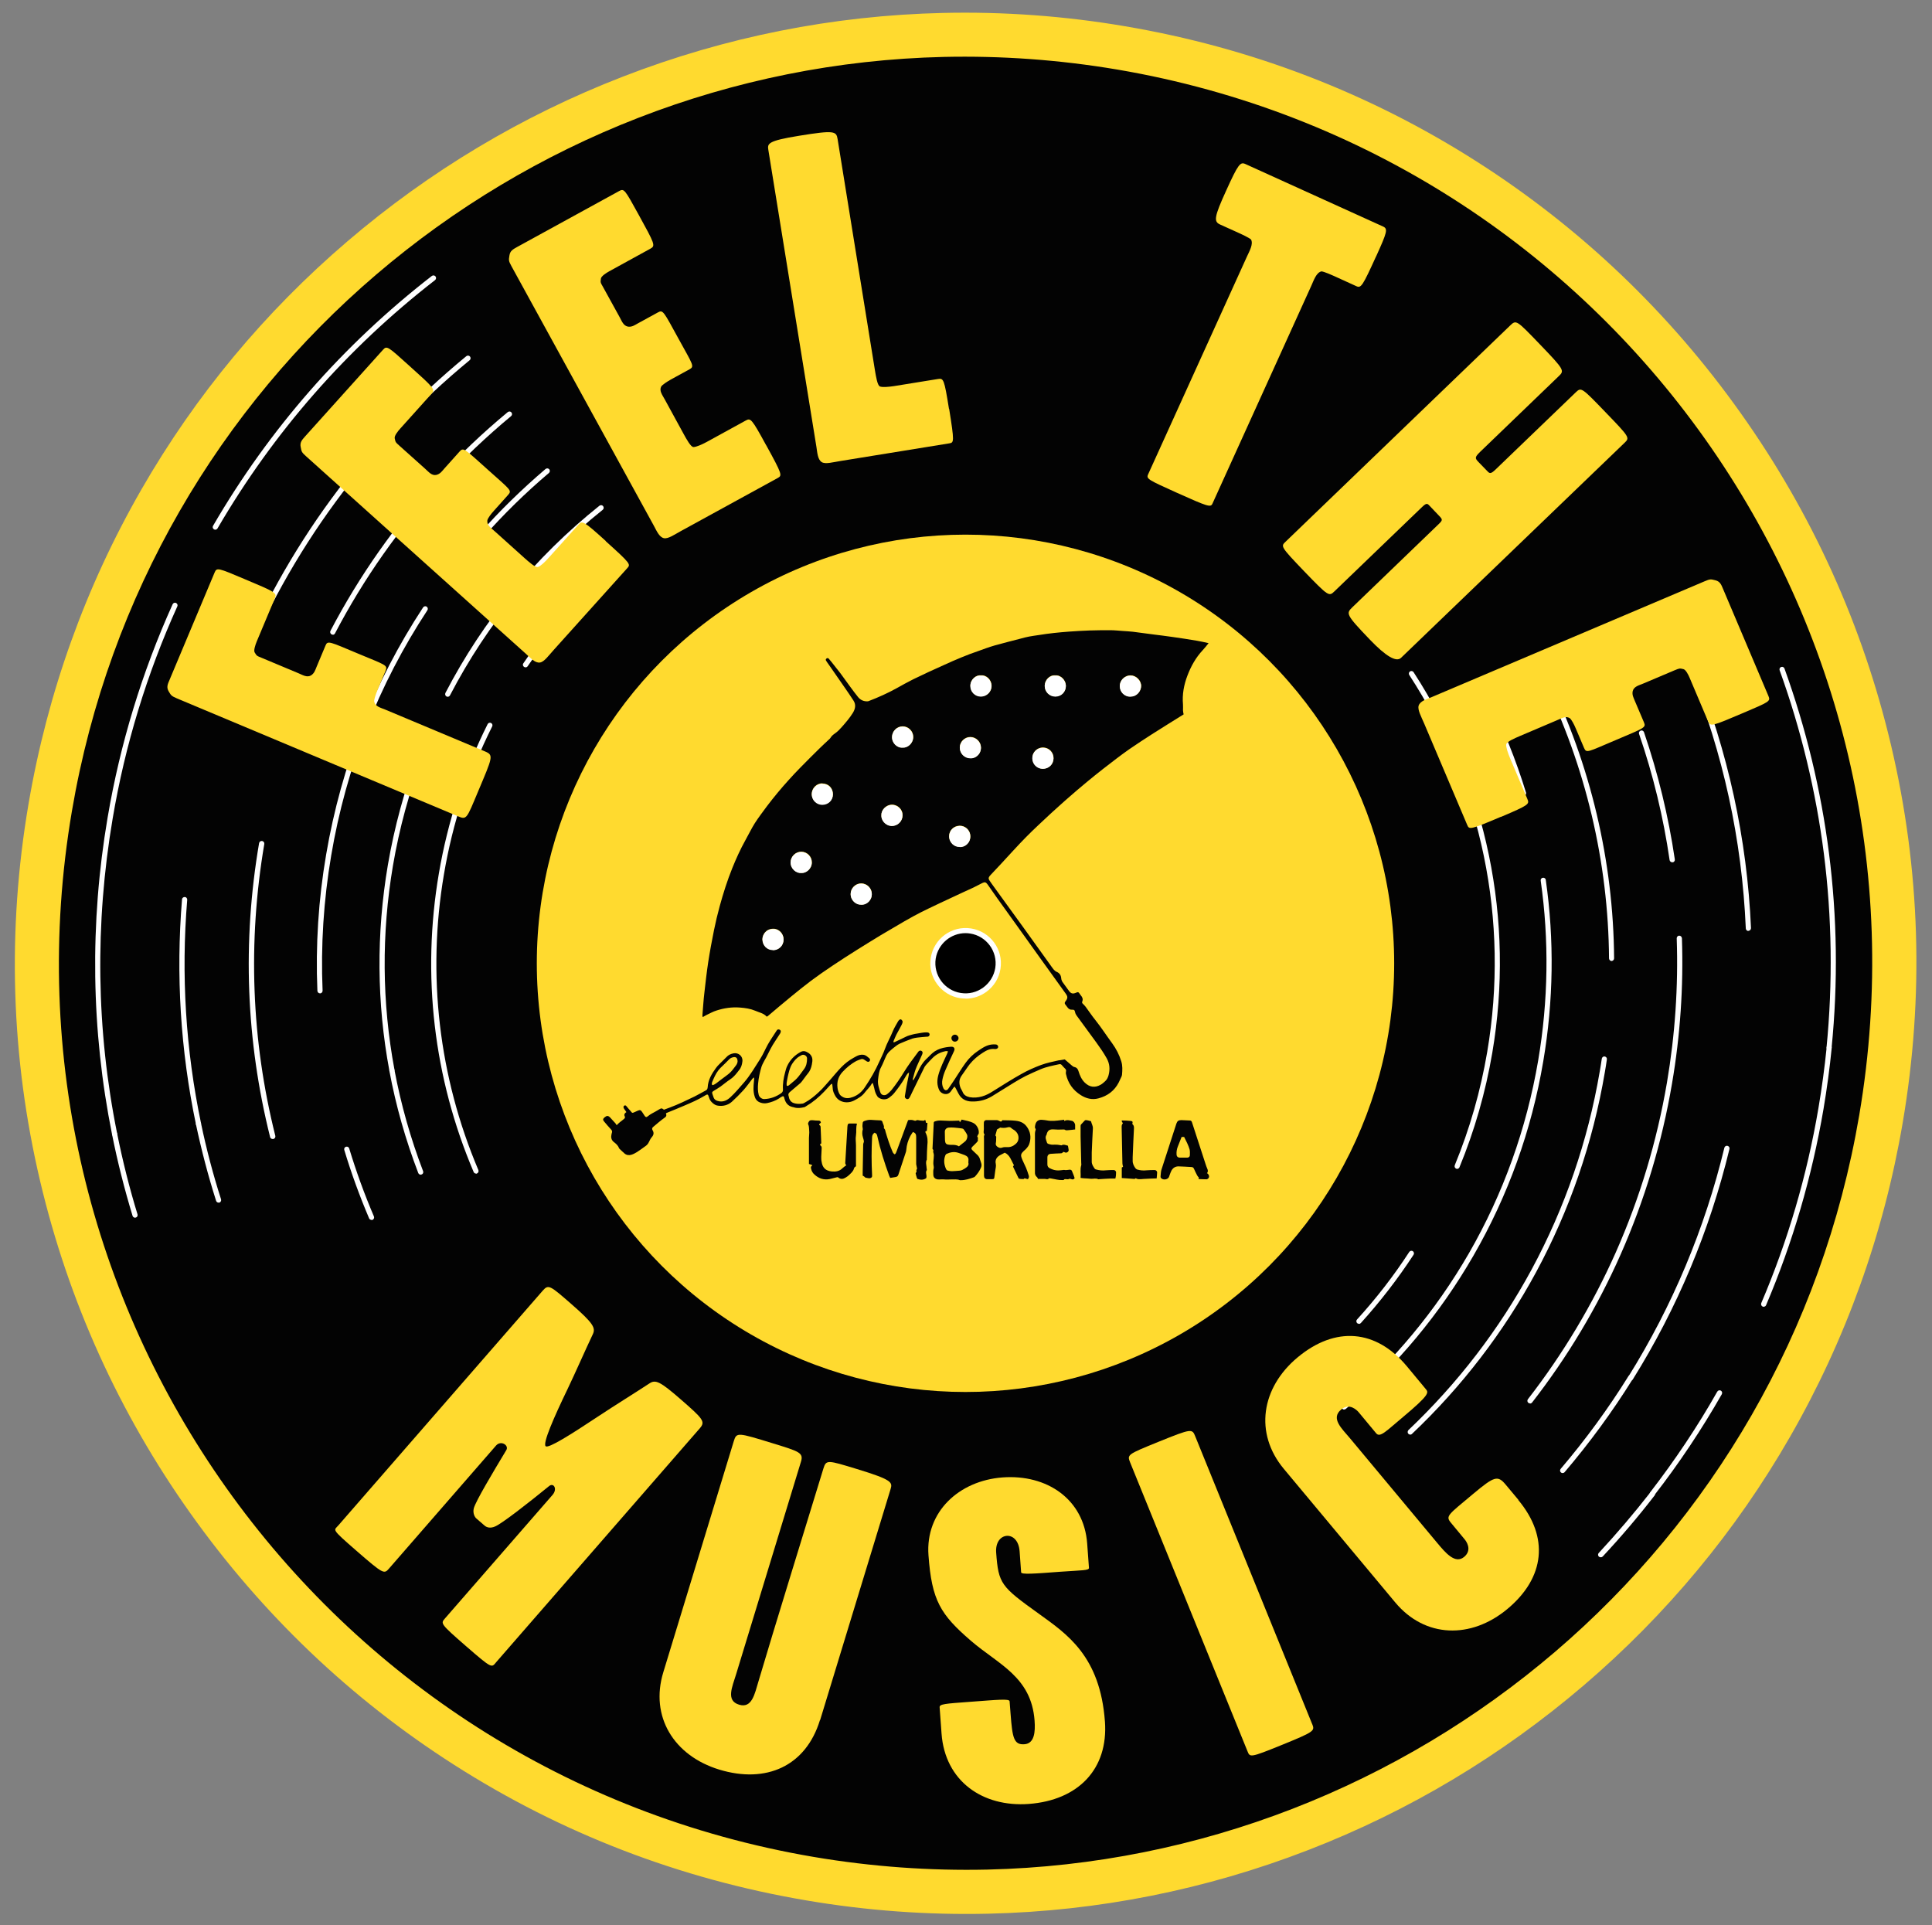 <?xml version="1.0" encoding="UTF-8"?><svg id="Layer_1" xmlns="http://www.w3.org/2000/svg" viewBox="0 0 152.42 151.87"><rect x="0" y="0" width="152.42" height="151.87" fill="#808080" stroke="none"/><defs><style>.cls-1{fill:#030303;}.cls-1,.cls-2,.cls-3,.cls-4{stroke-width:0px;}.cls-2{fill:#000;}.cls-3{fill:#ffda2f;}.cls-4{fill:#fff;}</style></defs><path class="cls-1" d="M77.93,149.24c-4.67.11-9.39-.24-14.03-1.03-9.75-1.66-18.88-5.18-27.14-10.46-7.98-5.1-14.82-11.62-20.32-19.38-5.5-7.76-9.4-16.37-11.57-25.59-2.25-9.54-2.55-19.33-.9-29.08,1.46-8.6,4.39-16.76,8.7-24.25,4.16-7.24,9.51-13.67,15.89-19.13C41.36,9.39,57.66,3.14,74.42,2.75c4.67-.11,9.39.24,14.03,1.03,9.75,1.66,18.88,5.18,27.14,10.46,7.98,5.1,14.82,11.62,20.32,19.38,5.5,7.76,9.4,16.37,11.57,25.59,2.25,9.54,2.55,19.33.9,29.08-1.46,8.6-4.39,16.76-8.7,24.25-4.16,7.24-9.51,13.67-15.89,19.13-12.82,10.96-29.11,17.21-45.88,17.59Z"/><path class="cls-3" d="M74.46,4.49c4.51-.1,9.09.22,13.7,1,38.94,6.62,65.14,43.55,58.52,82.49-5.84,34.32-35.23,58.75-68.79,59.52-4.51.1-9.09-.22-13.7-1C25.25,139.88-.95,102.95,5.67,64.01,11.51,29.69,40.91,5.26,74.46,4.49M74.39,1.02h0s0,0,0,0c-8.67.2-17.16,1.89-25.26,5.03-7.93,3.07-15.23,7.44-21.71,12.98-6.53,5.58-12,12.17-16.26,19.58-4.41,7.67-7.41,16.02-8.91,24.82-1.7,9.98-1.39,19.99.92,29.77,2.23,9.44,6.21,18.25,11.85,26.19s12.63,14.62,20.8,19.84c8.46,5.41,17.81,9.01,27.79,10.7,4.75.81,9.58,1.16,14.36,1.05,8.67-.2,17.16-1.89,25.26-5.03,7.93-3.07,15.23-7.44,21.71-12.98,6.53-5.58,12-12.17,16.26-19.58,4.41-7.67,7.41-16.02,8.91-24.82,1.7-9.98,1.39-19.99-.92-29.77-2.23-9.44-6.21-18.25-11.85-26.19-5.63-7.94-12.63-14.62-20.8-19.84-8.46-5.41-17.81-9.01-27.79-10.7-4.75-.81-9.58-1.16-14.36-1.05h0Z"/><path class="cls-4" d="M16.99,41.79s-.07,0-.11-.03c-.1-.06-.13-.18-.07-.28,4.44-7.64,10.25-14.27,17.26-19.71.09-.07.22-.05.29.04.07.09.05.22-.04.29-6.97,5.41-12.74,12-17.16,19.59-.04.06-.1.1-.17.1Z"/><path class="cls-4" d="M9.04,89.66c-.1,0-.19-.07-.2-.16-1.65-8.24-1.77-16.65-.35-25,.99-5.83,2.72-11.49,5.13-16.83.05-.1.17-.15.27-.1.1.05.15.17.1.27-2.4,5.31-4.12,10.93-5.1,16.73-1.41,8.31-1.3,16.67.35,24.85.02.11-.05.22-.16.24-.01,0-.02,0-.04,0Z"/><path class="cls-4" d="M10.66,96.07c-.09,0-.17-.06-.2-.14-.64-2.11-1.19-4.27-1.62-6.43-.02-.11.05-.22.16-.24.11-.02.22.05.24.16.43,2.15.97,4.3,1.61,6.39.03.11-.03.22-.14.25-.02,0-.04,0-.05,0Z"/><path class="cls-4" d="M126.28,122.86c-.05,0-.1-.02-.14-.05-.08-.08-.09-.21-.01-.29,1.42-1.53,2.79-3.14,4.07-4.78.07-.09.2-.11.29-.04s.11.2.04.29c-1.28,1.66-2.66,3.28-4.09,4.81-.04.04-.09.06-.14.06Z"/><path class="cls-4" d="M130.36,118.06s-.09-.01-.13-.04c-.09-.07-.11-.2-.04-.29,1.94-2.51,3.73-5.18,5.29-7.94.06-.1.18-.13.28-.08.1.06.13.18.08.28-1.58,2.77-3.37,5.46-5.33,7.98-.04.05-.1.08-.16.08Z"/><path class="cls-4" d="M139.14,103.1s-.06,0-.08-.02c-.1-.04-.15-.16-.11-.27,2.09-4.9,3.61-10.07,4.51-15.38.27-1.59.49-3.21.65-4.81.01-.11.11-.2.22-.18.11.01.19.11.18.22-.16,1.61-.38,3.24-.65,4.84-.91,5.33-2.43,10.54-4.53,15.47-.03.08-.11.12-.18.12Z"/><path class="cls-4" d="M144.31,82.85s-.02,0-.03,0c-.11-.01-.19-.11-.18-.22.5-5.09.43-10.23-.21-15.28-.63-4.92-1.8-9.79-3.49-14.47-.04-.11.02-.22.12-.26.11-.04.22.02.26.12,1.7,4.71,2.88,9.6,3.51,14.55.65,5.08.72,10.25.21,15.37-.01.1-.1.18-.2.18Z"/><path class="cls-4" d="M17.25,94.88c-.09,0-.17-.05-.2-.14-.63-1.98-1.16-4.01-1.59-6.03-.02-.11.05-.22.16-.24.11-.02.22.05.24.16.42,2.01.95,4.03,1.58,5.99.03.11-.03.22-.13.26-.02,0-.04,0-.06,0Z"/><path class="cls-4" d="M123.29,116.22s-.1-.01-.14-.05c-.09-.07-.1-.2-.02-.29,1.95-2.29,3.75-4.75,5.33-7.29.06-.1.19-.13.28-.07.1.06.13.19.07.28-1.6,2.57-3.41,5.04-5.37,7.34-.04.05-.09.07-.15.07Z"/><path class="cls-4" d="M128.65,108.91s-.08,0-.11-.03c-.1-.06-.13-.19-.07-.28,3.47-5.57,6.02-11.64,7.57-18.05.03-.11.14-.18.25-.15.11.03.18.14.15.25-1.56,6.45-4.12,12.56-7.62,18.17-.04.06-.1.09-.17.1Z"/><path class="cls-4" d="M137.94,73.45c-.11,0-.2-.08-.21-.2-.3-6.99-1.79-13.83-4.43-20.34-.04-.1,0-.22.11-.27.1-.04.22,0,.27.11,2.65,6.55,4.15,13.43,4.46,20.47,0,.11-.08.21-.2.21h0Z"/><path class="cls-4" d="M18.8,53.19s-.05,0-.08-.01c-.1-.04-.16-.16-.11-.27,3.85-9.62,10.13-18.2,18.18-24.81.09-.07.22-.06.29.03.07.09.06.22-.03.29-7.99,6.57-14.24,15.09-18.06,24.65-.03.08-.11.13-.19.13Z"/><path class="cls-4" d="M15.66,88.87c-.1,0-.18-.06-.2-.16-1.22-5.82-1.59-11.79-1.1-17.75,0-.11.11-.2.22-.19.11,0,.2.11.19.22-.49,5.91-.12,11.84,1.09,17.63.02.11-.05.22-.16.24-.01,0-.03,0-.04,0Z"/><path class="cls-4" d="M34.68,38.1c-.05,0-.1-.02-.14-.05-.08-.08-.09-.21-.01-.29,1.71-1.86,3.57-3.63,5.53-5.25.09-.07.22-.06.29.03s.06.22-.03.29c-1.94,1.61-3.78,3.36-5.49,5.21-.04.04-.09.06-.15.07Z"/><path class="cls-4" d="M26.26,50.07s-.07,0-.1-.02c-.1-.05-.14-.18-.09-.28,2.28-4.35,5.12-8.39,8.45-12.01.08-.08.21-.09.29-.01.08.08.09.21.01.29-3.31,3.6-6.13,7.61-8.39,11.93-.04.07-.1.11-.18.11Z"/><path class="cls-4" d="M21.51,89.86c-.09,0-.18-.06-.2-.15-1.9-7.6-2.2-15.4-.87-23.19.02-.11.12-.19.24-.17.11.02.19.12.17.24-1.31,7.73-1.02,15.48.87,23.02.03.11-.04.22-.15.25-.02,0-.03,0-.05,0Z"/><path class="cls-4" d="M120.71,110.72s-.09-.01-.13-.04c-.09-.07-.11-.2-.04-.29,2.77-3.57,5.11-7.48,6.94-11.6,1.88-4.25,3.24-8.75,4.03-13.38.64-3.77.9-7.59.77-11.38,0-.11.08-.21.2-.21h0c.11,0,.2.09.21.2.13,3.81-.13,7.67-.78,11.46-.79,4.66-2.16,9.2-4.05,13.48-1.84,4.16-4.19,8.09-6.99,11.69-.04.05-.1.08-.16.08Z"/><path class="cls-4" d="M131.93,68.03c-.1,0-.19-.07-.21-.17-.49-3.38-1.3-6.73-2.41-9.96-.04-.11.02-.22.13-.26.11-.04.22.02.26.13,1.11,3.26,1.93,6.63,2.43,10.03.02.11-.06.22-.17.23,0,0-.02,0-.03,0Z"/><path class="cls-4" d="M29.31,96.24c-.08,0-.16-.04-.19-.12-.75-1.76-1.41-3.57-1.96-5.4-.03-.11.03-.22.14-.25s.22.03.25.14c.55,1.81,1.2,3.61,1.95,5.36.04.1,0,.22-.11.27-.02.01-.05.02-.08.02Z"/><path class="cls-4" d="M111.26,113.18c-.06,0-.11-.02-.15-.06-.08-.08-.07-.21,0-.29,3.9-3.7,7.17-7.96,9.72-12.67,2.63-4.87,4.44-10.13,5.38-15.64.06-.33.11-.67.16-1,.02-.11.12-.19.23-.17.11.02.19.12.17.23-.05.34-.1.68-.16,1.01-.94,5.55-2.77,10.86-5.42,15.77-2.57,4.75-5.86,9.04-9.8,12.77-.04.04-.09.05-.14.06Z"/><path class="cls-4" d="M127.15,75.82h0c-.11,0-.2-.09-.21-.2-.05-7.58-1.85-15.19-5.21-22.02-.05-.1,0-.22.09-.27.1-.05.22,0,.27.09,3.39,6.88,5.2,14.55,5.25,22.19,0,.11-.09.2-.2.21Z"/><path class="cls-4" d="M38,42.43s-.1-.02-.14-.05c-.08-.07-.09-.2-.02-.29,1.6-1.81,3.36-3.52,5.2-5.09.09-.07.21-.06.29.02.07.09.06.22-.02.29-1.83,1.55-3.57,3.25-5.16,5.05-.04.04-.09.07-.15.07Z"/><path class="cls-4" d="M25.25,78.37c-.11,0-.2-.08-.21-.2-.15-3.58.08-7.19.69-10.75,1.2-7.03,3.77-13.59,7.65-19.5.06-.09.19-.12.28-.06.09.06.12.19.06.28-3.85,5.86-6.41,12.37-7.59,19.35-.6,3.53-.83,7.12-.68,10.67,0,.11-.08.21-.2.21h0Z"/><path class="cls-4" d="M33.2,92.68c-.08,0-.16-.05-.2-.13-1-2.61-1.77-5.32-2.28-8.06-.02-.11.05-.22.16-.24.11-.02.22.05.24.16.51,2.72,1.27,5.4,2.26,7.99.04.11-.01.22-.12.26-.02,0-.05.01-.07.01Z"/><path class="cls-4" d="M106.06,111.21c-.06,0-.12-.02-.16-.07-.07-.09-.06-.21.02-.29,4-3.41,7.35-7.44,9.97-11.98,2.7-4.69,4.54-9.81,5.46-15.2.8-4.72.87-9.49.2-14.19-.02-.11.06-.22.17-.23.11-.02.22.06.23.17.68,4.74.61,9.55-.2,14.32-.92,5.44-2.78,10.6-5.51,15.33-2.64,4.58-6.02,8.64-10.06,12.08-.04.03-.08.05-.13.05Z"/><path class="cls-4" d="M120.21,62.78c-.09,0-.17-.06-.2-.14-.78-2.56-1.8-5.06-3.02-7.45-.05-.1-.01-.22.09-.27.1-.05.22-.01.27.09,1.23,2.41,2.25,4.94,3.04,7.52.03.11-.03.22-.14.26-.02,0-.04,0-.06,0Z"/><path class="cls-4" d="M35.33,54.97s-.07,0-.1-.02c-.1-.05-.14-.18-.09-.28,2.98-5.74,7.07-10.71,12.15-14.77.09-.07.22-.06.29.03.07.09.06.22-.03.29-5.04,4.03-9.09,8.95-12.05,14.64-.04.07-.1.11-.18.11Z"/><path class="cls-4" d="M30.93,84.65c-.1,0-.19-.07-.21-.17-1-5.35-1.04-10.82-.12-16.24.51-2.97,1.3-5.89,2.36-8.69.04-.11.16-.16.26-.12.11.04.16.16.12.26-1.05,2.77-1.84,5.67-2.34,8.61-.91,5.37-.87,10.79.12,16.09.02.11-.05.22-.16.24-.01,0-.02,0-.03,0Z"/><path class="cls-4" d="M107.21,104.44c-.05,0-.1-.02-.14-.05-.08-.08-.09-.21-.01-.29,1.51-1.66,2.9-3.45,4.12-5.33.06-.09.19-.12.28-.06.09.06.12.19.06.28-1.24,1.9-2.64,3.71-4.16,5.39-.04.04-.09.07-.15.07Z"/><path class="cls-4" d="M114.96,92.22s-.06,0-.08-.02c-.1-.04-.15-.16-.11-.27,1.18-2.86,2.04-5.87,2.56-8.94,1.76-10.37-.42-20.93-6.15-29.74-.06-.09-.03-.22.06-.28.09-.06.22-.03.28.06,5.78,8.9,7.99,19.56,6.21,30.03-.53,3.11-1.4,6.14-2.59,9.03-.03.08-.11.12-.18.13Z"/><path class="cls-4" d="M41.46,52.65s-.08-.01-.12-.04c-.09-.06-.12-.19-.05-.28,1.43-2.11,3.06-4.09,4.86-5.91.08-.08.21-.08.29,0,.08.08.08.21,0,.29-1.77,1.8-3.39,3.77-4.81,5.85-.04.06-.1.09-.16.09Z"/><path class="cls-4" d="M37.56,92.59c-.08,0-.16-.05-.19-.12-3.16-7.42-4.11-15.55-2.75-23.54.7-4.12,2-8.1,3.85-11.8.05-.1.17-.14.27-.09.1.05.14.17.09.27-1.84,3.67-3.12,7.6-3.81,11.69-1.34,7.9-.4,15.96,2.72,23.31.04.1,0,.22-.11.27-.02.01-.05.02-.08.02Z"/><circle class="cls-3" cx="76.17" cy="76" r="33.82"/><circle class="cls-2" cx="76.17" cy="76" r="2.58"/><path class="cls-4" d="M76.18,78.78c-.14,0-.29-.01-.43-.03-.73-.11-1.38-.51-1.82-1.11s-.62-1.34-.5-2.07c.24-1.52,1.66-2.56,3.18-2.32,1.52.24,2.56,1.66,2.32,3.18-.11.73-.51,1.38-1.11,1.82-.48.35-1.05.54-1.64.54ZM76.17,73.62c-1.15,0-2.16.84-2.35,2.01-.2,1.29.69,2.51,1.98,2.71.63.1,1.25-.05,1.77-.43.51-.37.85-.93.95-1.55h0c.2-1.29-.69-2.51-1.98-2.71-.12-.02-.25-.03-.37-.03Z"/><path class="cls-1" d="M75.31,85.72c-.06.07-.1.1-.13.15-.06.08-.11.16-.17.24-.27.36-.76.2-.91-.1-.19-.4-.18-.79-.07-1.2.16-.58.43-1.11.68-1.65.03-.06.05-.13.08-.22-.08,0-.14-.03-.19-.01-.4.08-.74.25-1.03.54-.17.17-.33.34-.49.52-.07.08-.14.17-.18.27-.32.64-.63,1.28-.94,1.92-.07.14-.12.27-.2.41-.07.13-.19.16-.29.08-.07-.05-.1-.13-.08-.21.04-.24.08-.48.12-.72.06-.32.13-.64.19-.95,0-.05,0-.1.02-.18-.06.04-.09.06-.11.08-.07.09-.14.19-.19.29-.25.44-.55.85-.86,1.24-.11.14-.26.27-.41.38-.24.18-.58.17-.83,0-.07-.05-.12-.12-.16-.2-.1-.17-.15-.36-.19-.56-.03-.13-.07-.25-.11-.4-.05.04-.09.05-.1.08-.14.26-.37.45-.54.68-.21.28-.51.45-.81.61-.26.14-.56.19-.85.13-.27-.06-.5-.21-.65-.46-.12-.21-.22-.42-.22-.67,0-.1-.03-.19-.04-.31-.06.03-.1.04-.12.07-.07.07-.13.15-.2.22-.41.46-.84.88-1.34,1.23-.15.1-.3.19-.45.29-.03.02-.06.04-.09.04-.26.06-.52.1-.79.02-.04-.01-.08-.03-.12-.03-.38-.08-.57-.34-.66-.69,0-.02,0-.03-.01-.05-.04-.13-.08-.14-.19-.08-.08.04-.15.09-.22.14-.29.19-.62.3-.95.37-.16.03-.35.02-.51-.04-.23-.07-.39-.24-.46-.48-.13-.39-.1-.79-.06-1.19.01-.1.03-.19,0-.32-.06.05-.1.08-.13.12-.23.3-.45.61-.7.89-.29.32-.6.63-.92.92-.3.26-.68.36-1.09.3-.17-.02-.31-.11-.43-.22-.13-.11-.22-.25-.27-.42-.09-.29-.11-.29-.37-.13-.51.31-1.05.54-1.59.77-.44.19-.89.37-1.33.55-.03.01-.06.03-.11.05,0,.03.01.05.02.08.03.11-.01.19-.1.25-.16.12-.33.24-.48.37-.15.12-.29.24-.44.37-.09.07-.12.16-.06.26.13.21.1.38-.07.57-.12.13-.17.31-.27.47-.04.07-.1.13-.16.18-.23.17-.47.34-.71.5-.14.09-.29.17-.45.22-.19.06-.38.04-.54-.09-.14-.12-.27-.25-.41-.38-.02-.02-.03-.04-.04-.06-.07-.2-.23-.34-.39-.46-.23-.18-.25-.4-.19-.65,0-.02.01-.04.02-.07.04-.11.03-.19-.06-.28-.19-.2-.37-.42-.55-.63-.11-.13-.1-.21.03-.32.19-.16.29-.16.46.02.14.15.28.3.41.45.03.04.06.09.09.14.11-.1.18-.18.26-.24.11-.09.23-.17.34-.27.03-.03.07-.1.06-.13-.09-.16-.07-.28.11-.39-.06-.09-.12-.18-.18-.26-.02-.04-.05-.08-.05-.12,0-.06.01-.11.08-.14.07-.03.11,0,.15.05.11.14.23.27.35.41.11.14.11.14.27.07.09-.04.18-.08.27-.12.18-.08.24-.06.35.1.07.1.14.21.21.32.07.09.13.11.22.03.23-.2.51-.31.77-.47.05-.03.1-.06.15-.09.17-.1.2-.1.37.03.15-.06.31-.11.46-.17.67-.25,1.31-.56,1.95-.87.3-.15.59-.32.89-.48.08-.04.13-.1.14-.19,0-.02.01-.03.01-.05.03-.59.32-1.08.66-1.54.15-.21.36-.38.54-.57.09-.1.19-.18.28-.28.15-.17.35-.26.57-.3.39-.07.74.24.69.64-.03.26-.1.51-.28.71-.05.06-.09.12-.14.18-.16.2-.33.39-.55.53-.26.17-.5.38-.75.56-.17.12-.36.23-.54.34-.14.09-.15.12-.1.27.02.07.05.13.07.2.07.25.25.32.48.36.35.05.62-.1.86-.32.39-.36.72-.76,1.07-1.16.5-.57.87-1.23,1.28-1.86.23-.36.4-.77.61-1.15.21-.37.46-.73.69-1.09.04-.07.1-.11.19-.09.07.02.13.06.14.14,0,.06-.02.12-.05.17-.12.19-.24.38-.37.57-.29.42-.51.88-.74,1.34-.07.13-.15.25-.21.38-.06.11-.11.22-.15.33-.13.43-.23.87-.27,1.33-.03.31-.03.61.05.91.05.17.25.33.44.32.5-.02.94-.19,1.34-.47.09-.07.14-.16.13-.28-.03-.46.05-.91.17-1.36.05-.17.08-.33.16-.49.23-.5.59-.86,1.07-1.12.16-.09.32-.08.47,0,.22.1.39.27.44.51.03.15,0,.32-.03.48-.05.26-.14.51-.32.72-.17.2-.31.42-.47.62-.06.08-.13.15-.21.21-.24.21-.48.41-.73.62-.11.09-.16.19-.1.33.02.05.02.11.04.17.06.19.18.32.37.38.22.07.44.07.67.04.06,0,.11-.04.16-.06.43-.23.8-.53,1.15-.86.34-.31.62-.67.93-1.01.27-.31.53-.63.82-.93.29-.3.61-.55.97-.75.16-.09.32-.19.5-.23.22-.05.41-.02.59.13.05.05.11.08.16.13.07.07.08.15.03.22-.05.07-.13.08-.22.03-.07-.04-.14-.09-.2-.13-.08-.05-.16-.08-.25-.05-.12.04-.24.08-.35.13-.44.23-.81.54-1.14.9-.31.35-.43.74-.38,1.2.02.19.07.36.16.52.05.09.12.15.2.2.29.19.58.14.88.03.39-.15.7-.42.92-.76.44-.65.83-1.32,1.15-2.04.14-.32.31-.63.42-.95.18-.51.45-.96.65-1.46.11-.26.26-.5.4-.75.02-.04.06-.08.1-.12.05-.04.12-.06.17-.01.04.04.09.1.09.15,0,.09-.04.18-.08.26-.13.26-.28.51-.41.76-.09.17-.15.35-.23.53,0,.02,0,.04,0,.08.04,0,.07,0,.1-.02.29-.13.57-.27.86-.41.1-.05.2-.09.31-.12.18-.05.37-.11.55-.13.28-.04.56-.12.84-.1.11,0,.19.07.19.16,0,.09-.06.17-.17.18-.02,0-.05,0-.07,0-.25.02-.5.04-.74.07-.13.02-.27.04-.39.08-.34.13-.67.25-1,.4-.18.09-.34.22-.5.35-.12.1-.24.2-.35.31-.07.08-.14.17-.19.27-.15.31-.26.63-.42.93-.17.31-.2.65-.24.99-.04.35.08.66.18.98.08.27.38.28.54.15.12-.09.24-.2.34-.32.36-.45.68-.92.98-1.41.33-.54.71-1.04,1.09-1.55.01-.02.03-.04.04-.06.08-.1.17-.12.26-.07.09.05.11.14.06.26-.04.09-.08.18-.12.27-.14.31-.29.62-.41.94-.09.24-.14.49-.21.73,0,.03,0,.07,0,.13.04-.05.08-.07.09-.1.11-.2.22-.41.32-.62.16-.35.35-.68.63-.95.23-.21.42-.45.69-.63.28-.18.59-.27.91-.32.12-.02.24-.03.36-.04.25-.02.35.14.24.36-.23.5-.47,1-.68,1.5-.1.23-.18.48-.23.73-.05.23-.03.47.08.69.1.18.26.21.38.04.16-.22.31-.46.47-.69.3-.45.58-.92.9-1.36.27-.37.6-.69.99-.95.22-.15.44-.3.69-.4.23-.09.46-.12.7-.1.11,0,.19.1.19.19,0,.09-.08.16-.19.17-.03,0-.06,0-.09,0-.35-.04-.64.1-.93.29-.39.25-.74.54-1.03.9-.22.28-.4.58-.61.86-.18.24-.25.49-.19.78.02.09.04.18.08.26.05.11.12.2.16.31.1.25.32.35.55.4.33.06.65.03.98-.06.32-.09.61-.25.89-.43.74-.46,1.47-.93,2.23-1.35.49-.28,1-.5,1.53-.7.46-.17.93-.26,1.41-.37.06-.01.12,0,.17-.02.09-.01.17-.03.29-.05.17.15.37.32.57.49.06.05.12.1.19.11.19.04.28.16.33.34.1.32.23.63.48.88.38.38.82.44,1.28.17.12-.07.23-.17.34-.27.14-.13.22-.29.27-.48.12-.46.09-.9-.15-1.33-.24-.43-.52-.83-.8-1.22-.52-.72-1.05-1.44-1.58-2.16-.06-.08-.1-.17-.12-.27-.02-.15-.08-.19-.22-.18-.16.01-.27-.05-.36-.17-.06-.08-.13-.17-.19-.25-.06-.08-.05-.16.02-.24.19-.25.19-.37.01-.62-.68-.95-1.37-1.9-2.05-2.85-.62-.86-1.23-1.71-1.84-2.57-.5-.7-1-1.39-1.5-2.09-.24-.33-.46-.67-.7-1-.02-.03-.05-.07-.07-.1-.12-.17-.22-.2-.4-.11-.25.12-.48.25-.73.37-.58.27-1.17.53-1.75.81-.59.28-1.19.55-1.78.84-.39.19-.78.38-1.16.59-.5.27-.99.56-1.48.85-.38.22-.76.44-1.14.67-.63.38-1.25.77-1.88,1.16-.65.41-1.29.82-1.93,1.25-.57.38-1.13.77-1.68,1.18-.53.4-1.04.81-1.55,1.23-.62.51-1.23,1.02-1.84,1.54-.03.02-.06.04-.08.05-.02,0-.02,0-.03,0-.24-.27-.59-.32-.9-.46-.38-.16-.79-.22-1.2-.25-.64-.05-1.26.04-1.87.24-.26.08-.5.22-.74.33-.11.05-.21.12-.32.18-.05-.07-.03-.14-.03-.2.05-.57.08-1.14.15-1.71.09-.8.18-1.6.3-2.4.13-.85.29-1.7.46-2.55.13-.64.28-1.27.45-1.89.28-1.02.6-2.03,1-3.02.3-.74.63-1.47,1.02-2.17.25-.44.47-.91.74-1.34.3-.47.64-.91.97-1.36.54-.71,1.11-1.4,1.71-2.06.3-.34.61-.66.93-.99.5-.51,1-1.01,1.51-1.51.24-.24.49-.46.73-.69.05-.04.1-.09.13-.14.09-.16.23-.26.37-.36.2-.14.36-.31.52-.49.31-.35.62-.71.87-1.11.19-.31.27-.64.06-.97-.24-.38-.5-.74-.75-1.11-.34-.49-.68-.98-1.02-1.47-.11-.16-.22-.31-.33-.47-.03-.04-.06-.09-.08-.13-.03-.06,0-.11.05-.15.05-.04.11-.04.16,0,.07.08.14.17.21.25.24.3.48.6.71.9.28.38.55.76.83,1.14.19.26.38.51.58.76.19.23.44.34.73.33.05,0,.09-.01.13-.03.75-.29,1.49-.62,2.19-1.01.43-.24.86-.48,1.3-.7.8-.39,1.6-.76,2.41-1.12.46-.21.93-.42,1.4-.61.43-.18.86-.34,1.3-.49.44-.16.87-.32,1.32-.45.68-.19,1.36-.36,2.05-.54.22-.06.44-.12.66-.16.26-.05.51-.08.77-.12.79-.13,1.58-.21,2.38-.27.54-.04,1.09-.07,1.63-.09.55-.02,1.1-.02,1.65-.02.32,0,.65.04.97.06.26.02.52.03.78.06.56.07,1.11.15,1.67.22.48.06.97.12,1.45.19.65.09,1.29.19,1.94.3.3.05.6.12.92.19-.16.2-.3.38-.46.55-.55.59-.93,1.27-1.21,2.01-.28.73-.42,1.49-.35,2.28.01.15,0,.3,0,.45,0,.11.03.21.05.33-.83.52-1.66,1.03-2.49,1.56-.61.39-1.2.78-1.8,1.19-.34.23-.67.49-1.01.74-.36.28-.73.56-1.09.84-.4.31-.79.63-1.18.95-.29.24-.58.48-.87.73-.28.24-.56.49-.84.73-.4.36-.81.72-1.2,1.08-.65.61-1.32,1.22-1.95,1.86-.69.7-1.34,1.43-2.01,2.15-.26.28-.52.55-.77.82-.03.03-.06.07-.09.1-.1.13-.11.21-.02.35.1.16.22.31.33.47.81,1.11,1.61,2.22,2.42,3.34.68.94,1.36,1.89,2.04,2.84.09.12.17.25.27.37.07.08.15.15.24.19.22.09.34.26.36.49.01.15.07.28.16.39.15.21.3.41.45.62.16.22.31.26.56.15.16-.07.19-.06.29.08.03.05.06.1.1.14.12.14.18.3.1.48-.03.08,0,.13.06.18.07.07.15.15.21.23.26.35.5.72.77,1.05.47.59.88,1.23,1.33,1.84.31.43.55.89.71,1.41.11.35.09.7.06,1.05-.01.11-.07.22-.12.32-.04.1-.09.2-.14.3-.34.66-.88,1.06-1.59,1.25-.5.14-.97.02-1.4-.25-.62-.39-1.01-.94-1.17-1.66-.02-.07-.01-.15,0-.22.02-.08,0-.14-.06-.2-.09-.09-.19-.19-.27-.29-.06-.07-.12-.09-.21-.07-.5.11-1,.2-1.47.4-.39.17-.79.34-1.17.53-.32.16-.62.34-.92.52-.59.36-1.17.73-1.76,1.09-.42.25-.88.38-1.37.4-.08,0-.16,0-.24,0-.45-.02-.8-.21-1.01-.62-.07-.14-.14-.28-.22-.42-.02-.04-.05-.08-.09-.14ZM69.54,64.3c-.03.37.3.84.83.85.46,0,.83-.37.84-.82.01-.52-.43-.85-.82-.85-.5,0-.87.43-.85.83ZM71.21,58.97c.4.03.84-.33.84-.84,0-.45-.38-.83-.83-.83-.46,0-.83.37-.84.84-.01.42.36.86.84.83ZM67.94,71.36c.47.03.85-.39.84-.83,0-.46-.38-.84-.84-.84-.45,0-.83.38-.83.83,0,.51.43.86.83.84ZM63.22,68.86c.39.03.84-.34.83-.84,0-.45-.38-.83-.83-.83-.46,0-.84.38-.84.84,0,.5.44.86.84.83ZM83.12,59.81c0-.47-.37-.84-.84-.84-.46,0-.84.38-.83.84,0,.46.37.83.83.83.47,0,.84-.36.84-.83ZM60.98,74.95c.47,0,.84-.37.84-.84,0-.46-.38-.86-.84-.84-.57.02-.83.48-.83.83.01.48.36.84.83.84ZM89.18,54.94c.51.02.85-.43.85-.83,0-.44-.4-.82-.81-.83-.51-.01-.88.41-.87.84,0,.46.37.83.83.83ZM76.55,59.81c.36.03.83-.27.84-.83,0-.46-.39-.84-.84-.84-.45,0-.83.38-.83.83,0,.46.37.84.84.84ZM64.89,61.8c-.45-.02-.84.36-.85.83,0,.46.36.83.82.84.48,0,.85-.35.85-.82,0-.48-.35-.84-.82-.84ZM83.26,53.28c-.45-.05-.84.37-.84.82,0,.46.37.84.84.84.47,0,.83-.37.83-.84,0-.43-.39-.86-.83-.82ZM77.39,53.28c-.38-.05-.83.31-.83.82,0,.47.37.84.83.84.46,0,.85-.38.84-.84,0-.47-.41-.87-.85-.82ZM75.71,66.81c.38.03.84-.29.84-.83,0-.53-.44-.85-.84-.84-.46.01-.83.36-.83.82,0,.52.43.86.83.84ZM62.05,85.46s0,0,.01,0c0,.02,0,.03,0,.05,0,.06-.02.15.05.16.05.01.12-.03.16-.07.11-.08.2-.18.31-.26.21-.16.38-.35.54-.57.1-.14.2-.28.31-.42.19-.25.24-.54.24-.84,0-.23-.27-.37-.46-.25-.04.02-.08.05-.12.07-.26.14-.44.37-.6.61-.19.31-.26.66-.34,1-.04.16-.06.33-.09.5ZM58.19,83.76c0-.31-.13-.41-.39-.34-.11.03-.2.08-.28.16-.22.23-.45.45-.68.67-.05.05-.1.11-.15.17-.23.29-.37.63-.51.96-.02.04-.02.09-.02.14,0,.07.05.11.11.08.08-.03.16-.08.23-.13.27-.2.54-.42.82-.62.18-.13.34-.27.48-.45.09-.12.18-.23.26-.34.08-.1.12-.22.13-.31Z"/><path class="cls-1" d="M71.99,89.35c-.06.09-.12.18-.17.27-.18.34-.29.71-.32,1.09,0,.06-.02.11-.03.17-.2.59-.4,1.19-.59,1.78-.04.12-.1.18-.22.2-.14.02-.28.05-.43.07-.03-.06-.05-.1-.07-.15-.38-1.03-.71-2.08-.95-3.16-.04-.15-.04-.16-.21-.26-.14.09-.2.22-.2.39-.05.98-.05,1.96,0,2.94,0,.09.02.18-.08.23-.04.02-.09.04-.14.04-.08,0-.16-.03-.24-.04-.05,0-.09-.02-.13-.07-.03-.04-.09-.06-.15-.1,0-.09,0-.2,0-.31.01-.72.03-1.44.04-2.16,0-.06.03-.12.05-.18,0-.03.01-.07,0-.1-.02-.09-.04-.18-.07-.27-.07-.21-.07-.44-.01-.64,0-.08-.03-.16-.03-.24,0-.08.01-.16.02-.24,0-.09.05-.14.14-.17.17-.06.33-.1.51-.09.24.02.49.03.73.04.09,0,.16.04.18.13.03.15.15.28.11.45,0,.01,0,.04.01.05.1.07.1.19.13.29.16.54.33,1.07.56,1.59q.05.11.16.17c.09-.06.11-.16.15-.25.29-.79.58-1.58.87-2.36,0-.03.02-.05.04-.09.16-.02.31-.03.46.03.04.02.11.03.15.01.11-.08.21-.02.32-.01.1,0,.19.02.29.02.03,0,.07-.04.1-.06.1.05.03.15.1.23.02,0,.05,0,.1,0-.02.21-.03.42-.05.64-.03,0-.09,0-.1.02-.02.03-.02.08,0,.11.17.32.18.66.14,1.01-.03.34-.03.68-.04,1.02,0,.03,0,.08,0,.1-.1.17-.05.35-.03.53,0,.09.02.17.03.26,0,.01,0,.03,0,.03-.15.2.04.42-.05.64-.19.14-.42.15-.66.07-.04-.01-.07-.06-.08-.1-.04-.11-.06-.22-.09-.34,0,0,0-.01,0-.02.02-.05.08-.12.07-.16-.02-.06-.03-.09.02-.15.03-.03.01-.1,0-.15-.01-.1-.05-.19-.05-.28,0-.71,0-1.41,0-2.12,0-.22-.06-.31-.24-.39Z"/><path class="cls-1" d="M75.66,88.38s.04.1.07.16c.05-.07.09-.13.14-.21.32.08.66.12.96.29.23.13.44.5.38.82,0,.03-.05.06-.06.09-.02.05-.07.14-.05.15.1.08.02.19.05.28.01.03-.03.1-.06.13-.12.13-.24.25-.37.37-.11.12-.11.18,0,.29.14.13.29.27.43.41.05.06.1.13.13.2.05.13.08.28.13.41.04.12.03.24-.02.35-.11.26-.27.48-.46.69-.03.03-.06.06-.1.07-.33.12-.67.23-1.03.23-.02,0-.05,0-.07,0-.23-.1-.47-.05-.7-.06-.17,0-.35.02-.52,0-.18-.02-.35.01-.52,0-.22-.03-.35-.15-.36-.37,0-.17-.02-.33.03-.5.02-.07,0-.15-.01-.23-.05-.25.02-.5.02-.74,0-.04.01-.08,0-.12,0-.05-.02-.1-.03-.14,0-.03-.03-.07-.02-.1.02-.07.03-.13-.04-.19-.02-.02-.02-.06-.01-.1.03-.63.06-1.25.09-1.87,0-.19.01-.2.2-.25.1-.03.2-.04.31-.04.24,0,.49.03.73.03.25,0,.5-.01.76-.02ZM76.4,91.71c0-.07,0-.1,0-.13.04-.24-.09-.37-.29-.45-.18-.07-.36-.13-.54-.19-.3-.09-.6-.04-.88.09-.05.02-.09.07-.11.12-.15.37-.1.74.06,1.09.02.05.07.1.12.11.11.03.23.05.34.05.2,0,.39-.03.59-.04.16,0,.29-.09.43-.17.19-.12.35-.26.27-.48ZM75.65,90.44c.18-.14.33-.26.49-.39.14-.11.23-.4.14-.56-.07-.14-.17-.27-.26-.4-.02-.03-.08-.05-.12-.06-.21-.03-.42-.05-.64-.07-.13-.01-.27-.01-.4,0-.2.01-.33.16-.32.34.01.2,0,.41.01.61.02.33.08.39.42.41.03,0,.06,0,.09,0,.2,0,.4,0,.59.12Z"/><path class="cls-1" d="M81.08,93.03c-.09-.03-.18-.05-.25-.07-.03.02-.06.06-.09.06-.12,0-.23,0-.34-.03-.02,0-.05-.04-.06-.07-.14-.29-.28-.58-.42-.88.02-.04.05-.08.07-.12-.21-.35-.3-.78-.72-.98-.12.07-.25.13-.38.2-.22.12-.41.34-.33.68.04.18-.02.36-.04.53-.02.17-.05.34-.07.52-.02.14-.03.15-.18.16-.13,0-.27,0-.4,0-.16-.01-.24-.11-.24-.28,0-.97,0-1.95,0-2.92,0-.1-.03-.21.04-.3,0,0,0-.03,0-.03-.12-.14-.04-.31-.05-.47-.01-.16,0-.31,0-.47,0-.1.09-.19.19-.19.27,0,.54,0,.82,0,.07,0,.15.03.22.07.13.07.14.07.23-.06.35.01.69,0,1.04.04.48.05.77.24.99.63.23.41.23.83.07,1.26-.04.09-.1.18-.17.26-.05.06-.11.12-.17.17-.32.29-.35.37-.18.77.09.21.2.42.29.63.08.2.15.4.21.6.03.1.02.2-.07.29ZM78.65,89.13c-.03.11-.07.25-.11.4,0,.03-.01.07,0,.08.08.05.05.12.05.19,0,.13,0,.27-.03.4-.02.13.04.21.14.28.11.08.24.11.36.06.13-.05.25-.04.37-.04.27.02.5-.07.7-.25.13-.11.21-.25.22-.42.02-.26-.08-.46-.28-.63-.08-.07-.19-.11-.27-.19-.1-.1-.19-.1-.31-.07-.2.06-.4.05-.58.02-.09.05-.16.09-.27.16Z"/><path class="cls-1" d="M95.23,92.56c.17.1.21.32.07.43-.03.02-.07.05-.11.05-.21,0-.41-.01-.63-.02,0-.06.01-.09.02-.11-.04-.06-.1-.11-.13-.17-.09-.17-.17-.34-.25-.52-.04-.1-.11-.15-.21-.15-.34-.02-.68-.04-1.02-.05-.25,0-.43.12-.55.33-.06.11-.1.24-.15.37-.02.05-.03.11-.06.16-.09.16-.35.22-.52.13-.09-.05-.15-.11-.13-.22.02-.16.02-.33.06-.48.39-1.22.79-2.44,1.19-3.67.07-.2.17-.27.39-.27.22,0,.44.03.66.03.1,0,.15.05.18.15.36,1.11.72,2.21,1.08,3.32.04.11.07.22.12.32.06.13.08.25-.02.37ZM93.22,89.7c-.1.25-.2.5-.3.76-.08.2-.11.4-.1.61,0,.15.09.25.24.26.21,0,.42,0,.62,0,.09,0,.19-.08.19-.17,0-.16.02-.33-.02-.48-.1-.34-.27-.66-.43-.98h-.2Z"/><path class="cls-1" d="M83.94,88.33s.02.07.03.11c.2-.12.4-.05.6-.01.12.02.24.18.25.32,0,.12,0,.23,0,.36-.07,0-.13.01-.19.02-.1.01-.21.02-.31.03-.11.01-.23.04-.33-.04-.02-.01-.05-.01-.08-.01-.14,0-.29.01-.43.01-.14,0-.29-.02-.43-.02-.28,0-.41.12-.48.4,0,0,0,.01,0,.02-.15.21-.04.4.02.6.02.07.06.11.13.13.1.03.2.06.3.06.13,0,.25-.01.38,0,.09,0,.18.03.27.04.03,0,.08.02.1,0,.13-.08.26-.02.38.01.03,0,.05.02.1.03.02.11.05.23.06.34.01.14-.18.26-.31.18-.07-.04-.12-.04-.16.01-.05.07-.11.07-.18.07-.25.01-.51.02-.76.04-.18.01-.27.12-.27.29,0,.18,0,.36,0,.54,0,.15.06.24.19.31.22.11.45.18.7.17.13,0,.26-.03.4-.04.01,0,.02,0,.03,0,.15.03.29,0,.44-.02.09,0,.15.03.18.11.04.11.09.21.13.32.03.07.05.15.08.24-.06.11-.17.12-.28.07-.06-.02-.11-.04-.18,0-.05.03-.13.01-.2.01-.07,0-.14-.03-.19.05-.01.02-.07.02-.11.02-.3.01-.58-.07-.87-.12-.07-.01-.17-.04-.2-.01-.1.11-.2.04-.31.04-.19,0-.38,0-.55,0-.03-.06-.04-.11-.08-.14-.12-.1-.17-.22-.16-.37,0-1.03,0-2.05,0-3.08,0-.08.02-.16.04-.23.02-.06.04-.12-.02-.17-.02-.02-.02-.06-.02-.1,0-.05.01-.1.02-.15.05-.3.26-.46.56-.42.12.01.23.02.34.04.39.08.77.03,1.16-.02.07,0,.14-.02.21-.03Z"/><path class="cls-1" d="M64.74,88.59s-.05.04-.07.06c-.06.04-.05.11,0,.13.07.03.06.09.07.14.02.4.03.8.05,1.2,0,.07.01.14-.1.15.02.04.02.09.04.1.1.07.1.17.09.28,0,.2-.03.41-.03.61,0,.13,0,.27.03.4.07.47.32.71.79.76.32.03.61-.01.85-.25.09-.09.2-.16.31-.24-.1-.07-.09-.18-.08-.28.05-.89.11-1.78.16-2.67,0-.02,0-.03,0-.05.02-.28.05-.31.33-.29.11,0,.23,0,.34,0,.03,0,.05.01.09.02-.1.3-.03.62-.08.91-.05.28,0,.54,0,.81,0,.28,0,.56,0,.83,0,.23,0,.45,0,.68,0,.07.03.13-.07.17-.04.02-.08.08-.09.13-.05.21-.21.34-.35.48-.09.09-.19.17-.3.23-.19.12-.39.16-.58,0-.05-.04-.11-.03-.16-.01-.17.04-.35.09-.52.13-.46.09-.86-.04-1.2-.35-.14-.12-.23-.27-.27-.46-.02-.09-.04-.17.06-.23.01,0,.01-.04.02-.07-.08-.02-.16-.05-.25-.08,0-.05,0-.11,0-.17,0-.63,0-1.25,0-1.88,0-.19.04-.38.02-.57-.02-.17,0-.35-.08-.51-.02-.03,0-.08,0-.11.08-.19.16-.23.37-.21.15.02.3.03.45.03.1,0,.17.04.18.17Z"/><path class="cls-1" d="M87.98,92.98c-.13,0-.25,0-.37,0-.3.01-.59.03-.88.05-.03,0-.08.02-.1,0-.18-.09-.37-.02-.55-.03-.19-.02-.38-.03-.57-.04-.08,0-.16-.02-.26-.03.03-.34-.05-.67.05-.99.02-.06,0-.13,0-.19-.02-.7-.03-1.4-.05-2.1,0-.26,0-.52,0-.78,0-.08.01-.15.08-.2.05-.04.08-.1.13-.14.06-.06.13-.16.19-.16.13,0,.27.05.4.08.01,0,.03.02.03.04.04.18.15.33.14.54-.04.63-.06,1.26-.09,1.89,0,.24,0,.49,0,.73,0,.22.12.39.24.56.02.03.08.05.12.06.25.07.5.09.76.06.21-.02.42-.02.62-.02.09,0,.18.09.18.18,0,.16-.01.32-.06.5Z"/><path class="cls-1" d="M91.24,92.97c-.28,0-.53.02-.78.03-.16,0-.31.02-.47.03-.11,0-.22.01-.32-.04-.04-.02-.08-.05-.12,0-.01.01-.04.02-.06.02-.33-.02-.66-.05-.99-.07v-.83s.07-.04.1-.06c-.02-.1-.05-.18-.05-.26-.02-.95-.04-1.9-.06-2.85,0-.12,0-.23.1-.31-.04-.07-.07-.13-.11-.2.02-.01.04-.03.06-.03.2,0,.41.01.61.03.21.02.23.05.18.25.12.09.14.21.13.36-.04.75-.07,1.5-.1,2.26,0,.09,0,.17,0,.26-.01.23.09.43.22.61.03.04.09.08.14.1.24.07.49.09.74.06.21-.02.43-.02.64-.02.1,0,.19.09.19.19,0,.15-.03.31-.04.48Z"/><path class="cls-1" d="M75.35,81.63c.14,0,.28.15.27.28,0,.15-.14.27-.29.27-.15,0-.27-.13-.27-.28,0-.15.14-.28.28-.27Z"/><path class="cls-4" d="M69.53,64.32c-.03.37.3.84.83.85.46,0,.83-.37.84-.82.01-.52-.43-.85-.82-.85-.5,0-.87.43-.85.83ZM71.2,58.99c.4.03.84-.33.84-.84,0-.45-.38-.83-.83-.83-.46,0-.83.37-.84.84-.01.42.36.86.84.83ZM67.94,71.38c.47.03.85-.39.84-.83,0-.46-.38-.84-.84-.84-.45,0-.83.38-.83.83,0,.51.43.86.83.84ZM63.21,68.88c.39.03.84-.34.83-.84,0-.45-.38-.83-.83-.83-.46,0-.84.38-.84.84,0,.5.44.86.84.83ZM83.11,59.83c0-.47-.37-.84-.84-.84-.46,0-.84.38-.83.84,0,.46.37.83.83.83.47,0,.84-.36.84-.83ZM60.98,74.97c.47,0,.84-.37.84-.84,0-.46-.38-.86-.84-.84-.57.02-.83.48-.83.83.01.48.36.84.83.84ZM89.17,54.96c.51.02.85-.43.85-.83,0-.44-.4-.82-.81-.83-.51-.01-.88.41-.87.84,0,.46.37.83.83.83ZM76.55,59.83c.36.03.83-.27.84-.83,0-.46-.39-.84-.84-.84-.45,0-.83.38-.83.83,0,.46.37.84.84.84ZM64.89,61.83c-.45-.02-.84.36-.85.83,0,.46.36.83.82.84.48,0,.85-.35.85-.82,0-.48-.35-.84-.82-.84ZM83.26,53.3c-.45-.05-.84.37-.84.82,0,.46.37.84.84.84.47,0,.83-.37.83-.84,0-.43-.39-.86-.83-.82ZM77.38,53.3c-.38-.05-.83.31-.83.82,0,.47.37.84.83.84.46,0,.85-.38.84-.84,0-.47-.41-.87-.85-.82ZM75.71,66.83c.38.03.84-.29.84-.83,0-.53-.44-.85-.84-.84-.46.01-.83.36-.83.82,0,.52.43.86.83.84Z"/><path class="cls-3" d="M19.28,45.68c2.45,1.03,2.59,1.09,2.4,1.53l-1.43,3.41c-.11.27-.25.7-.16.85.17.27.13.26.58.44l2.89,1.21c.31.13.65.35.97.17.27-.17.34-.42.45-.69l.7-1.67c.17-.41.29-.32,2.58.64,2.18.91,2.34.9,2.16,1.35l-.64,1.53c-.14.34-.27.73-.26.89.08.39.44.47.89.65l7.87,3.3c.68.29.58.44-.57,3.17-.9,2.15-.89,2.23-1.58,1.94l-22.17-9.3c-.44-.19-.46-.23-.65-.55-.19-.32-.09-.56.06-.9l3.56-8.48c.17-.41.27-.37,2.35.51Z"/><path class="cls-3" d="M47.78,42.69c1.98,1.78,1.98,1.83,1.71,2.13l-5.8,6.45c-.4.44-.76.96-1.1,1-.39.05-.75-.38-1.08-.67l-17.36-15.6c-.36-.32-.36-.37-.43-.74-.07-.36.1-.55.35-.83l6.15-6.84c.3-.33.38-.26,2.05,1.25,1.98,1.78,2.09,1.88,1.77,2.23l-2.47,2.75c-.2.22-.47.57-.43.76.07.31.04.29.4.61l2.01,1.8c.25.22.5.55.86.48.31-.07.46-.29.65-.51l1.21-1.35c.3-.33.38-.2,2.22,1.45,1.76,1.58,1.92,1.62,1.6,1.98l-1.11,1.24c-.25.27-.49.6-.53.76-.06.4.27.59.62.91l2.28,2.05c.36.32.88.79,1.09.73.21-.06.58-.42.85-.73l2.35-2.61c.3-.33.38-.31,2.16,1.3Z"/><path class="cls-3" d="M60.45,35.13c1.28,2.33,1.26,2.38.91,2.58l-7.61,4.17c-.52.28-1.03.65-1.37.58-.38-.08-.59-.61-.8-.99l-11.23-20.47c-.23-.42-.22-.47-.16-.84.05-.37.28-.49.6-.67l8.06-4.42c.39-.21.44-.12,1.53,1.86,1.28,2.33,1.35,2.46.93,2.69l-3.24,1.78c-.26.14-.63.39-.66.57-.04.32-.06.28.18.7l1.3,2.36c.16.29.29.68.66.74.32.04.52-.12.78-.26l1.59-.87c.39-.21.43-.07,1.62,2.1,1.14,2.07,1.27,2.17.85,2.4l-1.46.8c-.32.18-.66.41-.76.54-.18.35.06.64.29,1.06l1.47,2.69c.23.42.57,1.04.78,1.04.22,0,.69-.21,1.04-.4l3.08-1.69c.39-.21.46-.17,1.61,1.94Z"/><path class="cls-3" d="M74.88,32.25c.42,2.63.39,2.67,0,2.73l-8.57,1.39c-.58.09-1.19.27-1.48.09-.33-.21-.35-.77-.42-1.2l-3.79-23.41c-.08-.51-.12-.73,2.43-1.14,2.77-.45,2.93-.36,3.03.26l2.95,18.27c.08.47.19,1.17.39,1.25.2.08.72.03,1.12-.03l3.46-.56c.44-.07.49,0,.87,2.37Z"/><path class="cls-3" d="M108.57,20.21c-1.07,2.35-1.19,2.54-1.56,2.37l-1.45-.66c-.5-.23-1.11-.5-1.31-.51-.41.1-.6.7-.8,1.14l-7.8,17.19c-.14.3-.35.24-2.84-.88-2.19-.99-2.39-1.08-2.24-1.42l7.8-17.19c.2-.44.52-.98.33-1.35-.14-.14-.74-.42-1.21-.63l-1.24-.56c-.5-.23-.47-.58.48-2.66.96-2.12,1.12-2.29,1.52-2.11l10.86,4.93c.4.18.33.43-.54,2.35Z"/><path class="cls-3" d="M110.53,51.9q-.56.54-2.45-1.43c-1.92-2-1.89-2.07-1.39-2.56l6.81-6.56c.32-.31.32-.36.04-.65l-.79-.83c-.15-.16-.23-.19-.58.15l-6.89,6.63c-.43.41-.45.44-2.42-1.61-1.84-1.92-1.82-1.94-1.44-2.3l17.72-17.06c.48-.46.5-.43,2.32,1.46,2,2.08,1.97,2.1,1.49,2.56l-6.17,5.94c-.45.44-.43.51-.12.83l.67.69c.18.19.26.27.66-.12l6.36-6.12c.4-.38.48-.3,2.32,1.61,1.9,1.97,1.92,2,1.49,2.41l-17.62,16.95Z"/><path class="cls-3" d="M118.41,64.44c-2.45,1.04-2.5,1.02-2.66.64l-3.39-7.99c-.23-.54-.54-1.09-.44-1.42.12-.37.66-.52,1.07-.69l21.49-9.12c.44-.19.49-.17.85-.08.36.09.46.33.6.67l3.59,8.47c.17.41.07.45-2,1.33-2.45,1.04-2.58,1.1-2.77.65l-1.44-3.4c-.11-.27-.32-.67-.5-.71-.31-.07-.28-.08-.72.1l-2.48,1.05c-.31.13-.71.22-.8.58-.07.31.07.53.18.81l.71,1.67c.17.41.02.43-2.26,1.4-2.18.92-2.28,1.05-2.47.61l-.65-1.53c-.14-.34-.34-.7-.46-.81-.33-.22-.64,0-1.09.18l-2.82,1.2c-.44.19-1.09.46-1.12.68-.03.21.14.7.3,1.08l1.37,3.23c.17.41.12.47-2.09,1.41Z"/><path class="cls-3" d="M39.16,131.12c-.39.45-.27.6-2.42-1.27-2.01-1.75-1.98-1.77-1.64-2.16l8.49-9.75c.41-.47.09-1-.28-.69-1.68,1.37-3.67,2.92-4.23,3.17-.41.19-.7.07-.84-.05l-.67-.58c-.11-.1-.29-.4-.19-.8.17-.59,1.46-2.75,2.56-4.58.24-.38-.42-.81-.81-.36l-8.44,9.7c-.39.45-.44.45-2.59-1.42-2.01-1.75-1.76-1.58-1.42-1.97l16.15-18.55c.44-.5.58-.38,2.22,1.05,1.78,1.55,1.96,1.91,1.71,2.42-.64,1.35-1.32,2.92-1.98,4.3-1.1,2.28-1.98,4.3-1.73,4.52.22.19,1.98-.92,4.18-2.38,1.28-.85,2.76-1.76,4.01-2.58.48-.32.85-.14,2.44,1.24,1.78,1.55,1.98,1.77,1.55,2.28l-16.08,18.47Z"/><path class="cls-3" d="M64.69,135.7c-1.11,3.64-4.24,5.04-7.95,3.91-3.57-1.09-5.48-4.18-4.41-7.68l5.56-18.23c.22-.71.29-.69,3.08.17,2.08.64,2.44.74,2.22,1.45l-5.12,16.78c-.3.99-.82,2.07.24,2.39,1.02.31,1.23-.86,1.53-1.85,1.18-4,3.9-12.79,5.12-16.78.22-.71.32-.67,2.65.04,2.79.85,2.81,1.05,2.65,1.58l-5.56,18.23Z"/><path class="cls-3" d="M87.17,135.8c.28,3.79-2.13,6.23-6,6.52-3.65.27-6.62-1.8-6.89-5.56l-.15-2.06c-.02-.26.39-.29,2.45-.44,2.06-.15,3.05-.26,3.07-.04l.08,1.03c.14,1.84.25,2.43,1.1,2.36.77-.06.86-.95.79-1.87-.26-3.46-2.85-4.42-5.02-6.29-2.41-2.08-3.09-3.18-3.35-6.75-.25-3.43,2.41-5.88,5.84-6.14,3.5-.26,6.42,1.71,6.68,5.21l.14,1.92c.02.22-.54.19-2.24.31-2.1.16-3.09.23-3.11.05l-.12-1.66c-.06-.85-.54-1.26-1.02-1.22-.48.04-.89.51-.83,1.32.18,2.47.38,2.68,3.36,4.82,2.23,1.61,4.84,3.34,5.22,8.5Z"/><path class="cls-3" d="M103.52,136.01c.22.55.2.6-2.43,1.67-2.46,1-2.48.97-2.67.49l-9.26-22.79c-.25-.62-.22-.63,2.21-1.62,2.67-1.08,2.68-1.05,2.93-.43l9.22,22.69Z"/><path class="cls-3" d="M119.78,118.34c2.44,2.92,2.12,6.12-.86,8.6-2.87,2.39-6.5,2.29-8.84-.51l-8.8-10.55c-2.34-2.81-1.78-6.4,1.09-8.79,2.98-2.48,6.18-2.22,8.62.7l1.51,1.82c.21.26.27.44-1.82,2.19-1.31,1.09-1.8,1.65-2.11,1.28l-1.37-1.65c-.14-.17-.74-.78-1.39-.23-.85.71.05,1.5.71,2.29l6.86,8.23c.66.79,1.42,1.7,2.13,1.11.68-.57.14-1.27.02-1.41l-1.06-1.28c-.45-.54-.23-.62,1.75-2.28,1.67-1.4,1.94-1.48,2.56-.74l1.02,1.22Z"/></svg>